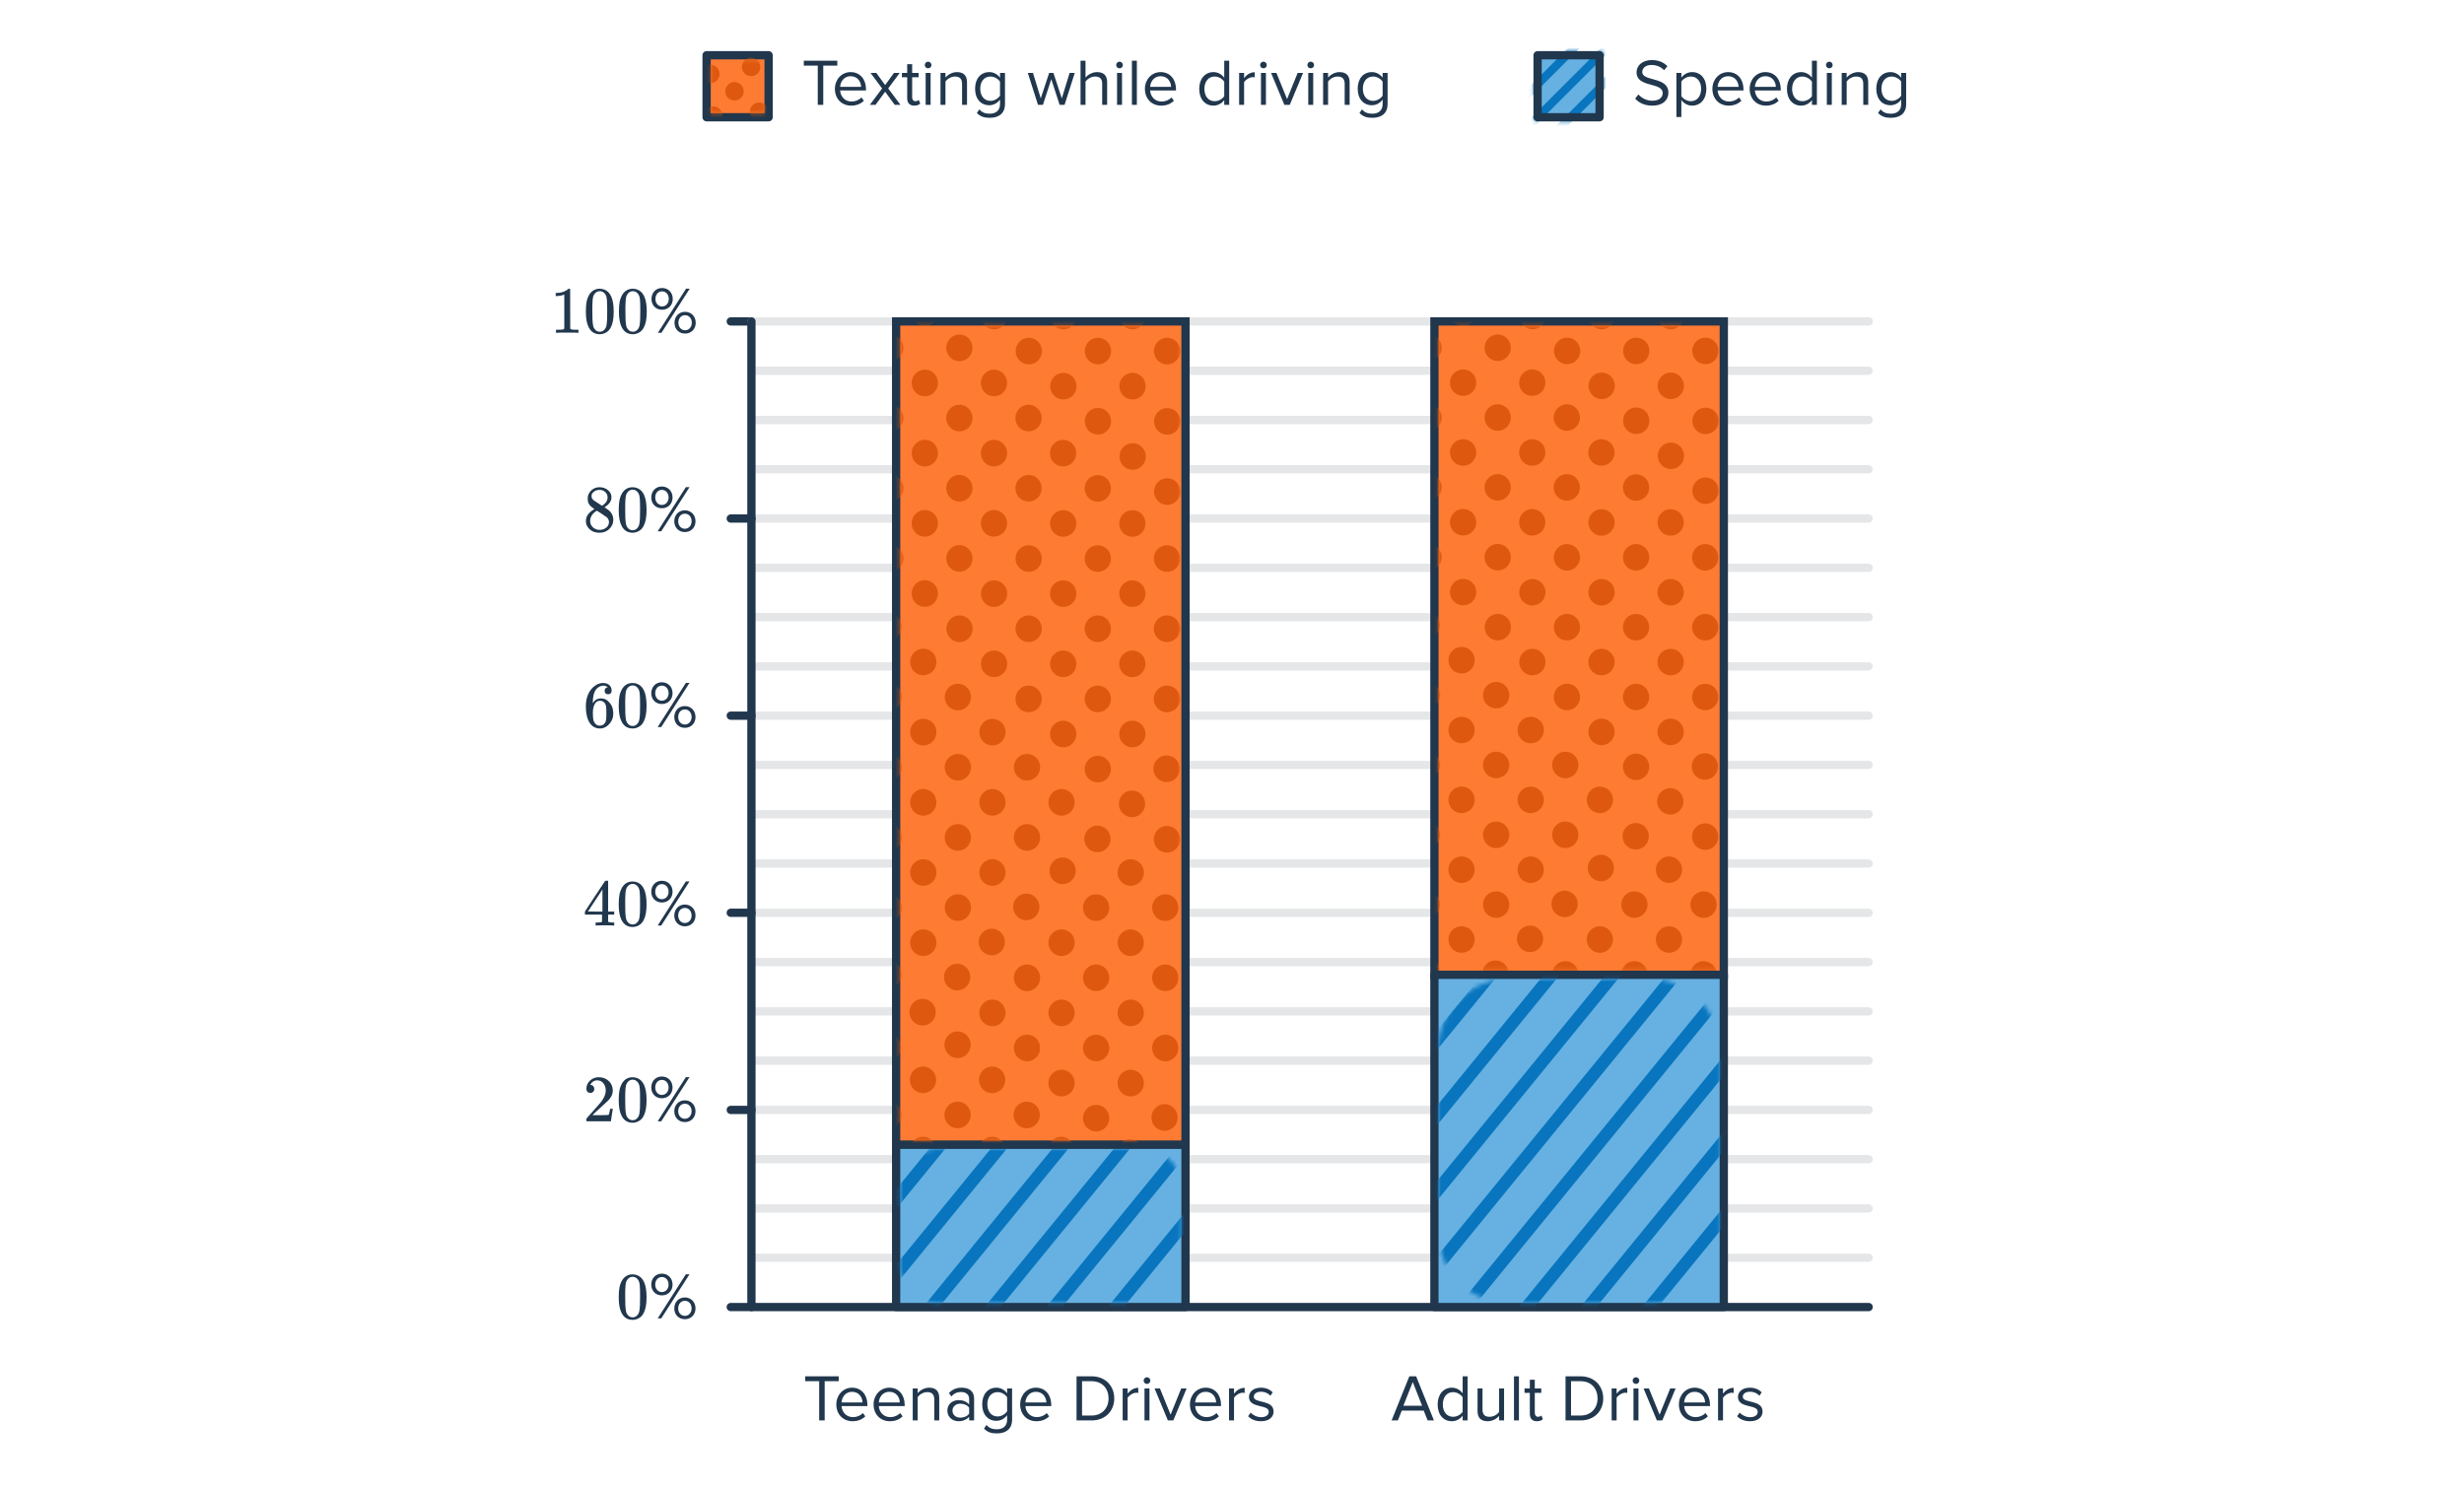 <svg width="596" height="360" viewBox="0 0 596 360" fill="none" xmlns="http://www.w3.org/2000/svg">
<path d="M399.62 25.555C402.5 25.555 403.556 23.971 403.556 22.419C403.556 18.435 397.236 19.811 397.236 17.411C397.236 16.403 398.148 15.715 399.428 15.715C400.596 15.715 401.716 16.115 402.516 16.995L403.316 16.019C402.42 15.075 401.156 14.531 399.524 14.531C397.428 14.531 395.86 15.731 395.86 17.491C395.86 21.299 402.18 19.779 402.18 22.531C402.18 23.347 401.572 24.371 399.668 24.371C398.164 24.371 397.012 23.635 396.308 22.851L395.524 23.859C396.404 24.851 397.764 25.555 399.62 25.555ZM409.299 25.555C411.331 25.555 412.739 23.987 412.739 21.491C412.739 18.979 411.331 17.443 409.299 17.443C408.211 17.443 407.251 18.003 406.691 18.787V17.635H405.491V28.307H406.691V24.195C407.315 25.059 408.243 25.555 409.299 25.555ZM408.995 24.483C408.051 24.483 407.107 23.907 406.691 23.235V19.747C407.107 19.075 408.051 18.515 408.995 18.515C410.547 18.515 411.475 19.779 411.475 21.491C411.475 23.203 410.547 24.483 408.995 24.483ZM418.136 25.555C419.4 25.555 420.44 25.139 421.208 24.371L420.632 23.587C420.024 24.211 419.128 24.563 418.248 24.563C416.584 24.563 415.56 23.347 415.464 21.891H421.72V21.587C421.72 19.267 420.344 17.443 418.008 17.443C415.8 17.443 414.2 19.251 414.2 21.491C414.2 23.907 415.848 25.555 418.136 25.555ZM420.536 21.011H415.464C415.528 19.827 416.344 18.435 417.992 18.435C419.752 18.435 420.52 19.859 420.536 21.011ZM427.151 25.555C428.415 25.555 429.455 25.139 430.223 24.371L429.647 23.587C429.039 24.211 428.143 24.563 427.263 24.563C425.599 24.563 424.575 23.347 424.479 21.891H430.735V21.587C430.735 19.267 429.359 17.443 427.023 17.443C424.815 17.443 423.215 19.251 423.215 21.491C423.215 23.907 424.863 25.555 427.151 25.555ZM429.551 21.011H424.479C424.543 19.827 425.359 18.435 427.007 18.435C428.767 18.435 429.535 19.859 429.551 21.011ZM439.479 25.363V14.691H438.279V18.803C437.655 17.955 436.711 17.443 435.671 17.443C433.639 17.443 432.231 19.043 432.231 21.507C432.231 24.019 433.655 25.555 435.671 25.555C436.759 25.555 437.703 24.995 438.279 24.211V25.363H439.479ZM435.959 24.483C434.407 24.483 433.479 23.219 433.479 21.507C433.479 19.795 434.407 18.515 435.959 18.515C436.919 18.515 437.847 19.091 438.279 19.763V23.267C437.847 23.939 436.919 24.483 435.959 24.483ZM442.474 16.531C442.922 16.531 443.29 16.179 443.29 15.731C443.29 15.283 442.922 14.915 442.474 14.915C442.042 14.915 441.674 15.283 441.674 15.731C441.674 16.179 442.042 16.531 442.474 16.531ZM443.082 25.363V17.635H441.882V25.363H443.082ZM451.892 25.363V19.939C451.892 18.259 451.044 17.443 449.428 17.443C448.276 17.443 447.22 18.115 446.676 18.755V17.635H445.476V25.363H446.676V19.715C447.124 19.091 448.02 18.515 448.964 18.515C450.004 18.515 450.692 18.947 450.692 20.307V25.363H451.892ZM457.392 28.499C459.28 28.499 461.072 27.699 461.072 25.139V17.635H459.872V18.803C459.248 17.955 458.32 17.443 457.28 17.443C455.248 17.443 453.84 18.979 453.84 21.459C453.84 23.955 455.264 25.459 457.28 25.459C458.368 25.459 459.312 24.867 459.872 24.083V25.187C459.872 26.883 458.672 27.507 457.392 27.507C456.288 27.507 455.52 27.219 454.88 26.451L454.272 27.347C455.184 28.243 456.08 28.499 457.392 28.499ZM457.568 24.403C456.016 24.403 455.088 23.155 455.088 21.459C455.088 19.747 456.016 18.515 457.568 18.515C458.528 18.515 459.456 19.091 459.872 19.763V23.139C459.456 23.811 458.528 24.403 457.568 24.403Z" fill="#21374D"/>
<rect x="371.916" y="13.363" width="15" height="15" fill="#66B1E2"/>
<mask id="mask0" mask-type="alpha" maskUnits="userSpaceOnUse" x="370" y="12" width="18" height="18">
<rect x="371.916" y="13.363" width="15" height="15" fill="#9EDAE2" stroke="#21374D" stroke-width="2" stroke-linejoin="round"/>
</mask>
<g mask="url(#mask0)">
<path d="M384.243 8.073L366.627 25.689" stroke="#0875BE" stroke-width="2" stroke-linecap="round"/>
<path d="M388.225 12.055L370.608 29.671" stroke="#0875BE" stroke-width="2" stroke-linecap="round"/>
<path d="M392.206 16.037L374.59 33.653" stroke="#0875BE" stroke-width="2" stroke-linecap="round"/>
</g>
<rect x="371.916" y="13.363" width="15" height="15" stroke="#21374D" stroke-width="2" stroke-linejoin="round"/>
<path d="M199.132 25.363V15.875H202.524V14.691H194.428V15.875H197.804V25.363H199.132ZM205.886 25.555C207.15 25.555 208.19 25.139 208.958 24.371L208.382 23.587C207.774 24.211 206.878 24.563 205.998 24.563C204.334 24.563 203.31 23.347 203.214 21.891H209.47V21.587C209.47 19.267 208.094 17.443 205.758 17.443C203.55 17.443 201.95 19.251 201.95 21.491C201.95 23.907 203.598 25.555 205.886 25.555ZM208.286 21.011H203.214C203.278 19.827 204.094 18.435 205.742 18.435C207.502 18.435 208.27 19.859 208.286 21.011ZM217.813 25.363L214.837 21.395L217.637 17.635H216.245L214.101 20.579L211.957 17.635H210.565L213.365 21.395L210.405 25.363H211.781L214.101 22.195L216.421 25.363H217.813ZM221.147 25.555C221.851 25.555 222.283 25.347 222.587 25.059L222.235 24.163C222.075 24.339 221.755 24.483 221.419 24.483C220.891 24.483 220.635 24.067 220.635 23.491V18.691H222.203V17.635H220.635V15.523H219.435V17.635H218.155V18.691H219.435V23.747C219.435 24.899 220.011 25.555 221.147 25.555ZM224.49 16.531C224.938 16.531 225.306 16.179 225.306 15.731C225.306 15.283 224.938 14.915 224.49 14.915C224.058 14.915 223.69 15.283 223.69 15.731C223.69 16.179 224.058 16.531 224.49 16.531ZM225.098 25.363V17.635H223.898V25.363H225.098ZM233.907 25.363V19.939C233.907 18.259 233.059 17.443 231.443 17.443C230.291 17.443 229.235 18.115 228.691 18.755V17.635H227.491V25.363H228.691V19.715C229.139 19.091 230.035 18.515 230.979 18.515C232.019 18.515 232.707 18.947 232.707 20.307V25.363H233.907ZM239.408 28.499C241.296 28.499 243.088 27.699 243.088 25.139V17.635H241.888V18.803C241.264 17.955 240.336 17.443 239.296 17.443C237.264 17.443 235.856 18.979 235.856 21.459C235.856 23.955 237.28 25.459 239.296 25.459C240.384 25.459 241.328 24.867 241.888 24.083V25.187C241.888 26.883 240.688 27.507 239.408 27.507C238.304 27.507 237.536 27.219 236.896 26.451L236.288 27.347C237.2 28.243 238.096 28.499 239.408 28.499ZM239.584 24.403C238.032 24.403 237.104 23.155 237.104 21.459C237.104 19.747 238.032 18.515 239.584 18.515C240.544 18.515 241.472 19.091 241.888 19.763V23.139C241.472 23.811 240.544 24.403 239.584 24.403ZM257.504 25.363L259.968 17.635H258.72L256.832 23.795L254.8 17.635H253.776L251.744 23.795L249.856 17.635H248.608L251.072 25.363H252.272L254.288 19.155L256.304 25.363H257.504ZM267.798 25.363V19.907C267.798 18.227 266.95 17.443 265.334 17.443C264.166 17.443 263.11 18.115 262.566 18.755V14.691H261.366V25.363H262.566V19.715C263.03 19.091 263.926 18.515 264.854 18.515C265.894 18.515 266.598 18.915 266.598 20.275V25.363H267.798ZM270.787 16.531C271.235 16.531 271.603 16.179 271.603 15.731C271.603 15.283 271.235 14.915 270.787 14.915C270.355 14.915 269.987 15.283 269.987 15.731C269.987 16.179 270.355 16.531 270.787 16.531ZM271.395 25.363V17.635H270.195V25.363H271.395ZM274.988 25.363V14.691H273.788V25.363H274.988ZM280.87 25.555C282.134 25.555 283.174 25.139 283.942 24.371L283.366 23.587C282.758 24.211 281.862 24.563 280.982 24.563C279.318 24.563 278.294 23.347 278.198 21.891H284.454V21.587C284.454 19.267 283.078 17.443 280.742 17.443C278.534 17.443 276.934 19.251 276.934 21.491C276.934 23.907 278.582 25.555 280.87 25.555ZM283.27 21.011H278.198C278.262 19.827 279.078 18.435 280.726 18.435C282.486 18.435 283.254 19.859 283.27 21.011ZM297.323 25.363V14.691H296.123V18.803C295.499 17.955 294.555 17.443 293.515 17.443C291.483 17.443 290.075 19.043 290.075 21.507C290.075 24.019 291.499 25.555 293.515 25.555C294.603 25.555 295.547 24.995 296.123 24.211V25.363H297.323ZM293.803 24.483C292.251 24.483 291.323 23.219 291.323 21.507C291.323 19.795 292.251 18.515 293.803 18.515C294.763 18.515 295.691 19.091 296.123 19.763V23.267C295.691 23.939 294.763 24.483 293.803 24.483ZM300.926 25.363V19.891C301.278 19.267 302.286 18.659 303.022 18.659C303.214 18.659 303.358 18.675 303.502 18.707V17.475C302.446 17.475 301.55 18.067 300.926 18.883V17.635H299.726V25.363H300.926ZM305.599 16.531C306.047 16.531 306.415 16.179 306.415 15.731C306.415 15.283 306.047 14.915 305.599 14.915C305.167 14.915 304.799 15.283 304.799 15.731C304.799 16.179 305.167 16.531 305.599 16.531ZM306.207 25.363V17.635H305.007V25.363H306.207ZM311.977 25.363L315.193 17.635H313.881L311.321 23.971L308.745 17.635H307.449L310.665 25.363H311.977ZM317.037 16.531C317.485 16.531 317.853 16.179 317.853 15.731C317.853 15.283 317.485 14.915 317.037 14.915C316.605 14.915 316.237 15.283 316.237 15.731C316.237 16.179 316.605 16.531 317.037 16.531ZM317.645 25.363V17.635H316.445V25.363H317.645ZM326.454 25.363V19.939C326.454 18.259 325.606 17.443 323.99 17.443C322.838 17.443 321.782 18.115 321.238 18.755V17.635H320.038V25.363H321.238V19.715C321.686 19.091 322.582 18.515 323.526 18.515C324.566 18.515 325.254 18.947 325.254 20.307V25.363H326.454ZM331.955 28.499C333.843 28.499 335.635 27.699 335.635 25.139V17.635H334.435V18.803C333.811 17.955 332.883 17.443 331.843 17.443C329.811 17.443 328.403 18.979 328.403 21.459C328.403 23.955 329.827 25.459 331.843 25.459C332.931 25.459 333.875 24.867 334.435 24.083V25.187C334.435 26.883 333.235 27.507 331.955 27.507C330.851 27.507 330.083 27.219 329.443 26.451L328.835 27.347C329.747 28.243 330.643 28.499 331.955 28.499ZM332.131 24.403C330.579 24.403 329.651 23.155 329.651 21.459C329.651 19.747 330.579 18.515 332.131 18.515C333.091 18.515 334.019 19.091 334.435 19.763V23.139C334.019 23.811 333.091 24.403 332.131 24.403Z" fill="#21374D"/>
<rect x="170.916" y="13.363" width="15" height="15" fill="#FD7B33" stroke="#21374D" stroke-width="2" stroke-linejoin="round"/>
<mask id="mask1" mask-type="alpha" maskUnits="userSpaceOnUse" x="171" y="14" width="14" height="14">
<rect x="173.416" y="15.863" width="10" height="10" fill="#FFA8B2" stroke="#21374D" stroke-width="3"/>
</mask>
<g mask="url(#mask1)">
<circle cx="171.815" cy="17.891" r="2.233" transform="rotate(38.74 171.815 17.891)" fill="#DE590F"/>
<circle cx="181.681" cy="16.201" r="2.233" transform="rotate(38.74 181.681 16.201)" fill="#DE590F"/>
<circle cx="177.662" cy="22.087" r="2.233" transform="rotate(38.74 177.662 22.087)" fill="#DE590F"/>
<circle cx="172.517" cy="27.98" r="2.233" transform="rotate(38.74 172.517 27.98)" fill="#DE590F"/>
<circle cx="183.626" cy="27.019" r="2.233" transform="rotate(38.74 183.626 27.019)" fill="#DE590F"/>
</g>
<path d="M181.758 89.683H451.989" stroke="#E5E6E8" stroke-width="2" stroke-linecap="round" stroke-linejoin="round"/>
<path d="M181.758 101.605H451.989" stroke="#E5E6E8" stroke-width="2" stroke-linecap="round" stroke-linejoin="round"/>
<path d="M181.758 113.528H451.989" stroke="#E5E6E8" stroke-width="2" stroke-linecap="round" stroke-linejoin="round"/>
<path d="M181.758 125.45H451.989" stroke="#E5E6E8" stroke-width="2" stroke-linecap="round" stroke-linejoin="round"/>
<path d="M181.758 137.372H451.989" stroke="#E5E6E8" stroke-width="2" stroke-linecap="round" stroke-linejoin="round"/>
<path d="M181.758 149.294H451.989" stroke="#E5E6E8" stroke-width="2" stroke-linecap="round" stroke-linejoin="round"/>
<path d="M181.758 161.217H451.989" stroke="#E5E6E8" stroke-width="2" stroke-linecap="round" stroke-linejoin="round"/>
<path d="M181.758 173.139H451.989" stroke="#E5E6E8" stroke-width="2" stroke-linecap="round" stroke-linejoin="round"/>
<path d="M181.758 185.061H451.989" stroke="#E5E6E8" stroke-width="2" stroke-linecap="round" stroke-linejoin="round"/>
<path d="M181.758 196.984H451.989" stroke="#E5E6E8" stroke-width="2" stroke-linecap="round" stroke-linejoin="round"/>
<path d="M181.758 208.906H451.989" stroke="#E5E6E8" stroke-width="2" stroke-linecap="round" stroke-linejoin="round"/>
<path d="M181.758 220.828H451.989" stroke="#E5E6E8" stroke-width="2" stroke-linecap="round" stroke-linejoin="round"/>
<path d="M181.758 232.751H451.989" stroke="#E5E6E8" stroke-width="2" stroke-linecap="round" stroke-linejoin="round"/>
<path d="M181.758 244.673H451.989" stroke="#E5E6E8" stroke-width="2" stroke-linecap="round" stroke-linejoin="round"/>
<path d="M181.758 256.595H451.989" stroke="#E5E6E8" stroke-width="2" stroke-linecap="round" stroke-linejoin="round"/>
<path d="M181.758 268.518H451.989" stroke="#E5E6E8" stroke-width="2" stroke-linecap="round" stroke-linejoin="round"/>
<path d="M181.758 280.44H451.989" stroke="#E5E6E8" stroke-width="2" stroke-linecap="round" stroke-linejoin="round"/>
<path d="M181.758 292.363H451.989" stroke="#E5E6E8" stroke-width="2" stroke-linecap="round" stroke-linejoin="round"/>
<path d="M181.758 304.285H451.989" stroke="#E5E6E8" stroke-width="2" stroke-linecap="round" stroke-linejoin="round"/>
<path d="M181.758 316.207H451.989" stroke="#E5E6E8" stroke-width="2" stroke-linecap="round" stroke-linejoin="round"/>
<path d="M176.758 316.207H181.758" stroke="#21374D" stroke-width="2" stroke-linecap="round" stroke-linejoin="round"/>
<path d="M176.758 268.517H181.758" stroke="#21374D" stroke-width="2" stroke-linecap="round" stroke-linejoin="round"/>
<path d="M176.758 220.827H181.758" stroke="#21374D" stroke-width="2" stroke-linecap="round" stroke-linejoin="round"/>
<path d="M176.758 173.139H181.758" stroke="#21374D" stroke-width="2" stroke-linecap="round" stroke-linejoin="round"/>
<path d="M176.758 125.447H181.758" stroke="#21374D" stroke-width="2" stroke-linecap="round" stroke-linejoin="round"/>
<path d="M176.758 77.76H181.758" stroke="#21374D" stroke-width="2" stroke-linecap="round" stroke-linejoin="round"/>
<path d="M150.569 309.595C151.166 308.731 151.982 308.299 153.017 308.299C153.796 308.299 154.478 308.566 155.065 309.099C155.353 309.376 155.598 309.739 155.801 310.187C156.196 311.072 156.393 312.288 156.393 313.835C156.393 315.488 156.164 316.752 155.705 317.627C155.406 318.246 154.969 318.694 154.393 318.971C153.945 319.195 153.492 319.307 153.033 319.307C151.806 319.307 150.91 318.747 150.345 317.627C149.886 316.752 149.657 315.488 149.657 313.835C149.657 312.843 149.721 312.027 149.849 311.387C149.988 310.736 150.228 310.139 150.569 309.595ZM154.169 309.403C153.86 309.062 153.481 308.891 153.033 308.891C152.585 308.891 152.201 309.062 151.881 309.403C151.646 309.648 151.486 309.947 151.401 310.299C151.316 310.651 151.262 311.259 151.241 312.123C151.241 312.187 151.236 312.395 151.225 312.747C151.225 313.099 151.225 313.392 151.225 313.627C151.225 314.651 151.236 315.366 151.257 315.771C151.3 316.518 151.364 317.056 151.449 317.387C151.534 317.707 151.694 317.984 151.929 318.219C152.217 318.539 152.585 318.699 153.033 318.699C153.47 318.699 153.833 318.539 154.121 318.219C154.356 317.984 154.516 317.707 154.601 317.387C154.686 317.056 154.75 316.518 154.793 315.771C154.814 315.366 154.825 314.651 154.825 313.627C154.825 313.392 154.82 313.099 154.809 312.747C154.809 312.395 154.809 312.187 154.809 312.123C154.788 311.259 154.734 310.651 154.649 310.299C154.564 309.947 154.404 309.648 154.169 309.403ZM160.089 313.387C161.625 313.387 162.681 312.267 162.681 310.779C162.681 309.275 161.625 308.123 160.089 308.123C158.569 308.123 157.529 309.275 157.529 310.779C157.529 312.267 158.569 313.387 160.089 313.387ZM159.945 318.955L166.777 308.283H165.897L159.081 318.955H159.945ZM165.657 319.147C167.177 319.147 168.233 318.027 168.233 316.539C168.233 315.035 167.177 313.883 165.657 313.883C164.137 313.883 163.097 315.035 163.097 316.539C163.097 318.027 164.137 319.147 165.657 319.147ZM160.089 312.587C159.145 312.587 158.489 311.787 158.489 310.779C158.489 309.723 159.145 308.939 160.089 308.939C161.049 308.939 161.721 309.723 161.721 310.779C161.721 311.787 161.049 312.587 160.089 312.587ZM165.657 318.347C164.697 318.347 164.041 317.547 164.041 316.539C164.041 315.483 164.697 314.699 165.657 314.699C166.617 314.699 167.289 315.483 167.289 316.539C167.289 317.547 166.617 318.347 165.657 318.347Z" fill="#21374D"/>
<path d="M142.793 264.402C142.494 264.402 142.26 264.306 142.089 264.114C141.918 263.922 141.833 263.687 141.833 263.41C141.833 262.642 142.121 261.986 142.697 261.442C143.284 260.887 143.982 260.61 144.793 260.61C145.71 260.61 146.468 260.86 147.065 261.362C147.673 261.852 148.046 262.498 148.185 263.298C148.206 263.49 148.217 263.666 148.217 263.826C148.217 264.444 148.03 265.026 147.657 265.57C147.358 266.018 146.756 266.631 145.849 267.41C145.465 267.74 144.932 268.231 144.249 268.882L143.305 269.778L144.521 269.794C146.196 269.794 147.086 269.767 147.193 269.714C147.236 269.703 147.289 269.591 147.353 269.378C147.396 269.26 147.47 268.898 147.577 268.29V268.242H148.217V268.29L147.769 271.218V271.266H141.833V270.962C141.833 270.748 141.844 270.626 141.865 270.594C141.876 270.583 142.324 270.076 143.209 269.074C144.372 267.783 145.118 266.93 145.449 266.514C146.164 265.543 146.521 264.652 146.521 263.842C146.521 263.138 146.334 262.551 145.961 262.082C145.598 261.602 145.086 261.362 144.425 261.362C143.806 261.362 143.305 261.639 142.921 262.194C142.9 262.236 142.868 262.295 142.825 262.37C142.793 262.423 142.777 262.455 142.777 262.466C142.777 262.476 142.804 262.482 142.857 262.482C143.124 262.482 143.337 262.578 143.497 262.77C143.668 262.962 143.753 263.186 143.753 263.442C143.753 263.708 143.662 263.938 143.481 264.13C143.31 264.311 143.081 264.402 142.793 264.402ZM150.569 261.906C151.166 261.042 151.982 260.61 153.017 260.61C153.796 260.61 154.478 260.876 155.065 261.41C155.353 261.687 155.598 262.05 155.801 262.498C156.196 263.383 156.393 264.599 156.393 266.146C156.393 267.799 156.164 269.063 155.705 269.938C155.406 270.556 154.969 271.004 154.393 271.282C153.945 271.506 153.492 271.618 153.033 271.618C151.806 271.618 150.91 271.058 150.345 269.938C149.886 269.063 149.657 267.799 149.657 266.146C149.657 265.154 149.721 264.338 149.849 263.698C149.988 263.047 150.228 262.45 150.569 261.906ZM154.169 261.714C153.86 261.372 153.481 261.202 153.033 261.202C152.585 261.202 152.201 261.372 151.881 261.714C151.646 261.959 151.486 262.258 151.401 262.61C151.316 262.962 151.262 263.57 151.241 264.434C151.241 264.498 151.236 264.706 151.225 265.058C151.225 265.41 151.225 265.703 151.225 265.938C151.225 266.962 151.236 267.676 151.257 268.082C151.3 268.828 151.364 269.367 151.449 269.698C151.534 270.018 151.694 270.295 151.929 270.53C152.217 270.85 152.585 271.01 153.033 271.01C153.47 271.01 153.833 270.85 154.121 270.53C154.356 270.295 154.516 270.018 154.601 269.698C154.686 269.367 154.75 268.828 154.793 268.082C154.814 267.676 154.825 266.962 154.825 265.938C154.825 265.703 154.82 265.41 154.809 265.058C154.809 264.706 154.809 264.498 154.809 264.434C154.788 263.57 154.734 262.962 154.649 262.61C154.564 262.258 154.404 261.959 154.169 261.714ZM160.089 265.698C161.625 265.698 162.681 264.578 162.681 263.09C162.681 261.586 161.625 260.434 160.089 260.434C158.569 260.434 157.529 261.586 157.529 263.09C157.529 264.578 158.569 265.698 160.089 265.698ZM159.945 271.266L166.777 260.594H165.897L159.081 271.266H159.945ZM165.657 271.458C167.177 271.458 168.233 270.338 168.233 268.85C168.233 267.346 167.177 266.194 165.657 266.194C164.137 266.194 163.097 267.346 163.097 268.85C163.097 270.338 164.137 271.458 165.657 271.458ZM160.089 264.898C159.145 264.898 158.489 264.098 158.489 263.09C158.489 262.034 159.145 261.25 160.089 261.25C161.049 261.25 161.721 262.034 161.721 263.09C161.721 264.098 161.049 264.898 160.089 264.898ZM165.657 270.658C164.697 270.658 164.041 269.858 164.041 268.85C164.041 267.794 164.697 267.01 165.657 267.01C166.617 267.01 167.289 267.794 167.289 268.85C167.289 269.858 166.617 270.658 165.657 270.658Z" fill="#21374D"/>
<path d="M148.425 223.906C148.276 223.874 147.588 223.858 146.361 223.858C145.081 223.858 144.366 223.874 144.217 223.906H144.073V223.17H144.569C145.028 223.159 145.31 223.133 145.417 223.09C145.502 223.069 145.566 223.015 145.609 222.93C145.62 222.909 145.625 222.621 145.625 222.066V221.266H141.481V220.53L143.897 216.834C145.529 214.359 146.356 213.117 146.377 213.106C146.398 213.085 146.51 213.074 146.713 213.074H147.001L147.097 213.17V220.53H148.569V221.266H147.097V222.082C147.097 222.519 147.097 222.775 147.097 222.85C147.108 222.925 147.14 222.989 147.193 223.042C147.278 223.117 147.582 223.159 148.105 223.17H148.569V223.906H148.425ZM145.721 220.53V215.186L142.217 220.514L143.961 220.53H145.721ZM150.569 214.546C151.166 213.682 151.982 213.25 153.017 213.25C153.796 213.25 154.478 213.517 155.065 214.05C155.353 214.327 155.598 214.69 155.801 215.138C156.196 216.023 156.393 217.239 156.393 218.786C156.393 220.439 156.164 221.703 155.705 222.578C155.406 223.197 154.969 223.645 154.393 223.922C153.945 224.146 153.492 224.258 153.033 224.258C151.806 224.258 150.91 223.698 150.345 222.578C149.886 221.703 149.657 220.439 149.657 218.786C149.657 217.794 149.721 216.978 149.849 216.338C149.988 215.687 150.228 215.09 150.569 214.546ZM154.169 214.354C153.86 214.013 153.481 213.842 153.033 213.842C152.585 213.842 152.201 214.013 151.881 214.354C151.646 214.599 151.486 214.898 151.401 215.25C151.316 215.602 151.262 216.21 151.241 217.074C151.241 217.138 151.236 217.346 151.225 217.698C151.225 218.05 151.225 218.343 151.225 218.578C151.225 219.602 151.236 220.317 151.257 220.722C151.3 221.469 151.364 222.007 151.449 222.338C151.534 222.658 151.694 222.935 151.929 223.17C152.217 223.49 152.585 223.65 153.033 223.65C153.47 223.65 153.833 223.49 154.121 223.17C154.356 222.935 154.516 222.658 154.601 222.338C154.686 222.007 154.75 221.469 154.793 220.722C154.814 220.317 154.825 219.602 154.825 218.578C154.825 218.343 154.82 218.05 154.809 217.698C154.809 217.346 154.809 217.138 154.809 217.074C154.788 216.21 154.734 215.602 154.649 215.25C154.564 214.898 154.404 214.599 154.169 214.354ZM160.089 218.338C161.625 218.338 162.681 217.218 162.681 215.73C162.681 214.226 161.625 213.074 160.089 213.074C158.569 213.074 157.529 214.226 157.529 215.73C157.529 217.218 158.569 218.338 160.089 218.338ZM159.945 223.906L166.777 213.234H165.897L159.081 223.906H159.945ZM165.657 224.098C167.177 224.098 168.233 222.978 168.233 221.49C168.233 219.986 167.177 218.834 165.657 218.834C164.137 218.834 163.097 219.986 163.097 221.49C163.097 222.978 164.137 224.098 165.657 224.098ZM160.089 217.538C159.145 217.538 158.489 216.738 158.489 215.73C158.489 214.674 159.145 213.89 160.089 213.89C161.049 213.89 161.721 214.674 161.721 215.73C161.721 216.738 161.049 217.538 160.089 217.538ZM165.657 223.298C164.697 223.298 164.041 222.498 164.041 221.49C164.041 220.434 164.697 219.65 165.657 219.65C166.617 219.65 167.289 220.434 167.289 221.49C167.289 222.498 166.617 223.298 165.657 223.298Z" fill="#21374D"/>
<path d="M147.001 166.271C146.766 166.036 146.436 165.903 146.009 165.871C145.262 165.871 144.638 166.191 144.137 166.831C143.636 167.524 143.385 168.602 143.385 170.063L143.401 170.127L143.529 169.919C143.966 169.279 144.558 168.959 145.305 168.959C145.796 168.959 146.228 169.06 146.601 169.263C146.857 169.412 147.113 169.631 147.369 169.919C147.625 170.196 147.833 170.495 147.993 170.815C148.217 171.338 148.329 171.908 148.329 172.527V172.815C148.329 173.06 148.302 173.29 148.249 173.503C148.121 174.132 147.79 174.724 147.257 175.279C146.798 175.759 146.286 176.058 145.721 176.175C145.55 176.218 145.337 176.239 145.081 176.239C144.878 176.239 144.697 176.223 144.537 176.191C143.748 176.042 143.118 175.615 142.649 174.911C142.02 173.919 141.705 172.575 141.705 170.879C141.705 169.727 141.908 168.719 142.313 167.855C142.718 166.991 143.284 166.319 144.009 165.839C144.585 165.434 145.209 165.231 145.881 165.231C146.5 165.231 146.996 165.396 147.369 165.727C147.753 166.058 147.945 166.511 147.945 167.087C147.945 167.354 147.865 167.567 147.705 167.727C147.556 167.887 147.353 167.967 147.097 167.967C146.841 167.967 146.633 167.892 146.473 167.743C146.324 167.594 146.249 167.386 146.249 167.119C146.249 166.639 146.5 166.356 147.001 166.271ZM146.297 170.111C145.998 169.727 145.614 169.535 145.145 169.535C144.75 169.535 144.43 169.658 144.185 169.903C143.662 170.426 143.401 171.268 143.401 172.431C143.401 173.38 143.465 174.036 143.593 174.399C143.7 174.719 143.881 174.991 144.137 175.215C144.393 175.439 144.697 175.551 145.049 175.551C145.593 175.551 146.009 175.348 146.297 174.943C146.457 174.719 146.558 174.452 146.601 174.143C146.644 173.834 146.665 173.386 146.665 172.799V172.543V172.287C146.665 171.679 146.644 171.22 146.601 170.911C146.558 170.602 146.457 170.335 146.297 170.111ZM150.569 166.527C151.166 165.663 151.982 165.231 153.017 165.231C153.796 165.231 154.478 165.498 155.065 166.031C155.353 166.308 155.598 166.671 155.801 167.119C156.196 168.004 156.393 169.22 156.393 170.767C156.393 172.42 156.164 173.684 155.705 174.559C155.406 175.178 154.969 175.626 154.393 175.903C153.945 176.127 153.492 176.239 153.033 176.239C151.806 176.239 150.91 175.679 150.345 174.559C149.886 173.684 149.657 172.42 149.657 170.767C149.657 169.775 149.721 168.959 149.849 168.319C149.988 167.668 150.228 167.071 150.569 166.527ZM154.169 166.335C153.86 165.994 153.481 165.823 153.033 165.823C152.585 165.823 152.201 165.994 151.881 166.335C151.646 166.58 151.486 166.879 151.401 167.231C151.316 167.583 151.262 168.191 151.241 169.055C151.241 169.119 151.236 169.327 151.225 169.679C151.225 170.031 151.225 170.324 151.225 170.559C151.225 171.583 151.236 172.298 151.257 172.703C151.3 173.45 151.364 173.988 151.449 174.319C151.534 174.639 151.694 174.916 151.929 175.151C152.217 175.471 152.585 175.631 153.033 175.631C153.47 175.631 153.833 175.471 154.121 175.151C154.356 174.916 154.516 174.639 154.601 174.319C154.686 173.988 154.75 173.45 154.793 172.703C154.814 172.298 154.825 171.583 154.825 170.559C154.825 170.324 154.82 170.031 154.809 169.679C154.809 169.327 154.809 169.119 154.809 169.055C154.788 168.191 154.734 167.583 154.649 167.231C154.564 166.879 154.404 166.58 154.169 166.335ZM160.089 170.319C161.625 170.319 162.681 169.199 162.681 167.711C162.681 166.207 161.625 165.055 160.089 165.055C158.569 165.055 157.529 166.207 157.529 167.711C157.529 169.199 158.569 170.319 160.089 170.319ZM159.945 175.887L166.777 165.215H165.897L159.081 175.887H159.945ZM165.657 176.079C167.177 176.079 168.233 174.959 168.233 173.471C168.233 171.967 167.177 170.815 165.657 170.815C164.137 170.815 163.097 171.967 163.097 173.471C163.097 174.959 164.137 176.079 165.657 176.079ZM160.089 169.519C159.145 169.519 158.489 168.719 158.489 167.711C158.489 166.655 159.145 165.871 160.089 165.871C161.049 165.871 161.721 166.655 161.721 167.711C161.721 168.719 161.049 169.519 160.089 169.519ZM165.657 175.279C164.697 175.279 164.041 174.479 164.041 173.471C164.041 172.415 164.697 171.631 165.657 171.631C166.617 171.631 167.289 172.415 167.289 173.471C167.289 174.479 166.617 175.279 165.657 175.279Z" fill="#21374D"/>
<path d="M143.785 123.168C143.262 122.826 142.857 122.469 142.569 122.096C142.292 121.722 142.153 121.232 142.153 120.624C142.153 120.165 142.238 119.781 142.409 119.472C142.644 118.992 142.985 118.608 143.433 118.32C143.892 118.021 144.414 117.872 145.001 117.872C145.726 117.872 146.356 118.064 146.889 118.448C147.422 118.821 147.753 119.306 147.881 119.904C147.892 119.968 147.897 120.096 147.897 120.288C147.897 120.522 147.886 120.682 147.865 120.768C147.705 121.472 147.22 122.08 146.409 122.592L146.217 122.72C146.814 123.125 147.124 123.338 147.145 123.36C147.945 124 148.345 124.794 148.345 125.744C148.345 126.608 148.025 127.349 147.385 127.968C146.756 128.576 145.966 128.88 145.017 128.88C143.705 128.88 142.74 128.4 142.121 127.44C141.854 127.056 141.721 126.592 141.721 126.048C141.721 124.885 142.409 123.925 143.785 123.168ZM146.969 120.32C146.969 119.861 146.82 119.472 146.521 119.152C146.222 118.832 145.86 118.629 145.433 118.544C145.358 118.533 145.182 118.528 144.905 118.528C144.34 118.528 143.865 118.72 143.481 119.104C143.214 119.349 143.081 119.642 143.081 119.984C143.081 120.442 143.273 120.805 143.657 121.072C143.71 121.125 144.052 121.349 144.681 121.744L145.609 122.352C145.62 122.341 145.689 122.298 145.817 122.224C145.945 122.138 146.041 122.064 146.105 122C146.681 121.541 146.969 120.981 146.969 120.32ZM142.745 126.016C142.745 126.645 142.974 127.168 143.433 127.584C143.892 127.989 144.425 128.192 145.033 128.192C145.47 128.192 145.865 128.101 146.217 127.92C146.58 127.738 146.852 127.504 147.033 127.216C147.214 126.938 147.305 126.645 147.305 126.336C147.305 125.877 147.118 125.472 146.745 125.12C146.66 125.034 146.217 124.73 145.417 124.208C145.268 124.112 145.102 124.01 144.921 123.904C144.75 123.786 144.617 123.696 144.521 123.632L144.393 123.552L144.201 123.648C143.529 124.085 143.086 124.618 142.873 125.248C142.788 125.525 142.745 125.781 142.745 126.016ZM150.569 119.168C151.166 118.304 151.982 117.872 153.017 117.872C153.796 117.872 154.478 118.138 155.065 118.672C155.353 118.949 155.598 119.312 155.801 119.76C156.196 120.645 156.393 121.861 156.393 123.408C156.393 125.061 156.164 126.325 155.705 127.2C155.406 127.818 154.969 128.266 154.393 128.544C153.945 128.768 153.492 128.88 153.033 128.88C151.806 128.88 150.91 128.32 150.345 127.2C149.886 126.325 149.657 125.061 149.657 123.408C149.657 122.416 149.721 121.6 149.849 120.96C149.988 120.309 150.228 119.712 150.569 119.168ZM154.169 118.976C153.86 118.634 153.481 118.464 153.033 118.464C152.585 118.464 152.201 118.634 151.881 118.976C151.646 119.221 151.486 119.52 151.401 119.872C151.316 120.224 151.262 120.832 151.241 121.696C151.241 121.76 151.236 121.968 151.225 122.32C151.225 122.672 151.225 122.965 151.225 123.2C151.225 124.224 151.236 124.938 151.257 125.344C151.3 126.09 151.364 126.629 151.449 126.96C151.534 127.28 151.694 127.557 151.929 127.792C152.217 128.112 152.585 128.272 153.033 128.272C153.47 128.272 153.833 128.112 154.121 127.792C154.356 127.557 154.516 127.28 154.601 126.96C154.686 126.629 154.75 126.09 154.793 125.344C154.814 124.938 154.825 124.224 154.825 123.2C154.825 122.965 154.82 122.672 154.809 122.32C154.809 121.968 154.809 121.76 154.809 121.696C154.788 120.832 154.734 120.224 154.649 119.872C154.564 119.52 154.404 119.221 154.169 118.976ZM160.089 122.96C161.625 122.96 162.681 121.84 162.681 120.352C162.681 118.848 161.625 117.696 160.089 117.696C158.569 117.696 157.529 118.848 157.529 120.352C157.529 121.84 158.569 122.96 160.089 122.96ZM159.945 128.528L166.777 117.856H165.897L159.081 128.528H159.945ZM165.657 128.72C167.177 128.72 168.233 127.6 168.233 126.112C168.233 124.608 167.177 123.456 165.657 123.456C164.137 123.456 163.097 124.608 163.097 126.112C163.097 127.6 164.137 128.72 165.657 128.72ZM160.089 122.16C159.145 122.16 158.489 121.36 158.489 120.352C158.489 119.296 159.145 118.512 160.089 118.512C161.049 118.512 161.721 119.296 161.721 120.352C161.721 121.36 161.049 122.16 160.089 122.16ZM165.657 127.92C164.697 127.92 164.041 127.12 164.041 126.112C164.041 125.056 164.697 124.272 165.657 124.272C166.617 124.272 167.289 125.056 167.289 126.112C167.289 127.12 166.617 127.92 165.657 127.92Z" fill="#21374D"/>
<path d="M181.801 77.76H452.032" stroke="#E5E6E8" stroke-width="2" stroke-linecap="round" stroke-linejoin="round"/>
<path d="M139.74 80.508C139.558 80.476 138.71 80.46 137.196 80.46C135.702 80.46 134.865 80.476 134.684 80.508H134.492V79.772H134.908C135.526 79.772 135.926 79.756 136.108 79.724C136.193 79.714 136.321 79.65 136.492 79.532V71.26C136.47 71.26 136.428 71.276 136.364 71.308C135.873 71.5 135.324 71.602 134.716 71.612H134.412V70.876H134.716C135.612 70.844 136.358 70.642 136.956 70.268C137.148 70.162 137.313 70.039 137.452 69.9C137.473 69.868 137.537 69.852 137.644 69.852C137.75 69.852 137.841 69.884 137.916 69.948V74.732L137.932 79.532C138.092 79.692 138.438 79.772 138.972 79.772H139.5H139.916V80.508H139.74ZM142.62 71.148C143.217 70.284 144.033 69.852 145.068 69.852C145.846 69.852 146.529 70.119 147.116 70.652C147.404 70.93 147.649 71.292 147.852 71.74C148.246 72.626 148.444 73.842 148.444 75.388C148.444 77.042 148.214 78.306 147.756 79.18C147.457 79.799 147.02 80.247 146.444 80.524C145.996 80.748 145.542 80.86 145.084 80.86C143.857 80.86 142.961 80.3 142.396 79.18C141.937 78.306 141.708 77.042 141.708 75.388C141.708 74.396 141.772 73.58 141.9 72.94C142.038 72.29 142.278 71.692 142.62 71.148ZM146.22 70.956C145.91 70.615 145.532 70.444 145.084 70.444C144.636 70.444 144.252 70.615 143.932 70.956C143.697 71.202 143.537 71.5 143.452 71.852C143.366 72.204 143.313 72.812 143.292 73.676C143.292 73.74 143.286 73.948 143.276 74.3C143.276 74.652 143.276 74.946 143.276 75.18C143.276 76.204 143.286 76.919 143.308 77.324C143.35 78.071 143.414 78.61 143.5 78.94C143.585 79.26 143.745 79.538 143.98 79.772C144.268 80.092 144.636 80.252 145.084 80.252C145.521 80.252 145.884 80.092 146.172 79.772C146.406 79.538 146.566 79.26 146.652 78.94C146.737 78.61 146.801 78.071 146.844 77.324C146.865 76.919 146.876 76.204 146.876 75.18C146.876 74.946 146.87 74.652 146.86 74.3C146.86 73.948 146.86 73.74 146.86 73.676C146.838 72.812 146.785 72.204 146.7 71.852C146.614 71.5 146.454 71.202 146.22 70.956ZM150.62 71.148C151.217 70.284 152.033 69.852 153.068 69.852C153.846 69.852 154.529 70.119 155.116 70.652C155.404 70.93 155.649 71.292 155.852 71.74C156.246 72.626 156.444 73.842 156.444 75.388C156.444 77.042 156.214 78.306 155.756 79.18C155.457 79.799 155.02 80.247 154.444 80.524C153.996 80.748 153.542 80.86 153.084 80.86C151.857 80.86 150.961 80.3 150.396 79.18C149.937 78.306 149.708 77.042 149.708 75.388C149.708 74.396 149.772 73.58 149.9 72.94C150.038 72.29 150.278 71.692 150.62 71.148ZM154.22 70.956C153.91 70.615 153.532 70.444 153.084 70.444C152.636 70.444 152.252 70.615 151.932 70.956C151.697 71.202 151.537 71.5 151.452 71.852C151.366 72.204 151.313 72.812 151.292 73.676C151.292 73.74 151.286 73.948 151.276 74.3C151.276 74.652 151.276 74.946 151.276 75.18C151.276 76.204 151.286 76.919 151.308 77.324C151.35 78.071 151.414 78.61 151.5 78.94C151.585 79.26 151.745 79.538 151.98 79.772C152.268 80.092 152.636 80.252 153.084 80.252C153.521 80.252 153.884 80.092 154.172 79.772C154.406 79.538 154.566 79.26 154.652 78.94C154.737 78.61 154.801 78.071 154.844 77.324C154.865 76.919 154.876 76.204 154.876 75.18C154.876 74.946 154.87 74.652 154.86 74.3C154.86 73.948 154.86 73.74 154.86 73.676C154.838 72.812 154.785 72.204 154.7 71.852C154.614 71.5 154.454 71.202 154.22 70.956ZM160.14 74.94C161.676 74.94 162.732 73.82 162.732 72.332C162.732 70.828 161.676 69.676 160.14 69.676C158.62 69.676 157.58 70.828 157.58 72.332C157.58 73.82 158.62 74.94 160.14 74.94ZM159.996 80.508L166.828 69.836H165.948L159.132 80.508H159.996ZM165.708 80.7C167.228 80.7 168.284 79.58 168.284 78.092C168.284 76.588 167.228 75.436 165.708 75.436C164.188 75.436 163.148 76.588 163.148 78.092C163.148 79.58 164.188 80.7 165.708 80.7ZM160.14 74.14C159.196 74.14 158.54 73.34 158.54 72.332C158.54 71.276 159.196 70.492 160.14 70.492C161.1 70.492 161.772 71.276 161.772 72.332C161.772 73.34 161.1 74.14 160.14 74.14ZM165.708 79.9C164.748 79.9 164.092 79.1 164.092 78.092C164.092 77.036 164.748 76.252 165.708 76.252C166.668 76.252 167.34 77.036 167.34 78.092C167.34 79.1 166.668 79.9 165.708 79.9Z" fill="#21374D"/>
<path d="M181.758 77.76V316.207H451.989" stroke="#21374D" stroke-width="2" stroke-linecap="round" stroke-linejoin="round"/>
<path d="M346.844 343.637L342.54 332.965H340.892L336.604 343.637H338.124L339.068 341.269H344.38L345.324 343.637H346.844ZM343.98 340.085H339.452L341.724 334.341L343.98 340.085ZM354.991 343.637V332.965H353.791V337.077C353.167 336.229 352.223 335.717 351.183 335.717C349.151 335.717 347.743 337.317 347.743 339.781C347.743 342.293 349.167 343.829 351.183 343.829C352.271 343.829 353.215 343.269 353.791 342.485V343.637H354.991ZM351.471 342.757C349.919 342.757 348.991 341.493 348.991 339.781C348.991 338.069 349.919 336.789 351.471 336.789C352.431 336.789 353.359 337.365 353.791 338.037V341.541C353.359 342.213 352.431 342.757 351.471 342.757ZM363.81 343.637V335.909H362.61V341.589C362.162 342.213 361.266 342.757 360.322 342.757C359.282 342.757 358.594 342.357 358.594 340.997V335.909H357.394V341.365C357.394 343.045 358.242 343.829 359.858 343.829C361.01 343.829 362.018 343.221 362.61 342.549V343.637H363.81ZM367.407 343.637V332.965H366.207V343.637H367.407ZM371.752 343.829C372.456 343.829 372.888 343.621 373.192 343.333L372.84 342.437C372.68 342.613 372.36 342.757 372.024 342.757C371.496 342.757 371.24 342.341 371.24 341.765V336.965H372.808V335.909H371.24V333.797H370.04V335.909H368.76V336.965H370.04V342.021C370.04 343.173 370.616 343.829 371.752 343.829ZM382.325 343.637C385.637 343.637 387.797 341.349 387.797 338.309C387.797 335.285 385.637 332.965 382.325 332.965H378.677V343.637H382.325ZM382.325 342.453H380.005V334.149H382.325C384.965 334.149 386.421 336.005 386.421 338.309C386.421 340.597 384.917 342.453 382.325 342.453ZM391.032 343.637V338.165C391.384 337.541 392.392 336.933 393.128 336.933C393.32 336.933 393.464 336.949 393.608 336.981V335.749C392.552 335.749 391.656 336.341 391.032 337.157V335.909H389.832V343.637H391.032ZM395.705 334.805C396.153 334.805 396.521 334.453 396.521 334.005C396.521 333.557 396.153 333.189 395.705 333.189C395.273 333.189 394.905 333.557 394.905 334.005C394.905 334.453 395.273 334.805 395.705 334.805ZM396.313 343.637V335.909H395.113V343.637H396.313ZM402.083 343.637L405.299 335.909H403.987L401.427 342.245L398.851 335.909H397.555L400.771 343.637H402.083ZM410.038 343.829C411.302 343.829 412.342 343.413 413.11 342.645L412.534 341.861C411.926 342.485 411.03 342.837 410.15 342.837C408.486 342.837 407.462 341.621 407.366 340.165H413.622V339.861C413.622 337.541 412.246 335.717 409.91 335.717C407.702 335.717 406.102 337.525 406.102 339.765C406.102 342.181 407.75 343.829 410.038 343.829ZM412.438 339.285H407.366C407.43 338.101 408.246 336.709 409.894 336.709C411.654 336.709 412.422 338.133 412.438 339.285ZM416.766 343.637V338.165C417.118 337.541 418.126 336.933 418.862 336.933C419.054 336.933 419.198 336.949 419.342 336.981V335.749C418.286 335.749 417.39 336.341 416.766 337.157V335.909H415.566V343.637H416.766ZM423.295 343.829C425.295 343.829 426.335 342.789 426.335 341.493C426.335 338.485 421.551 339.605 421.551 337.909C421.551 337.221 422.207 336.693 423.263 336.693C424.255 336.693 425.103 337.109 425.567 337.669L426.127 336.837C425.503 336.213 424.575 335.717 423.263 335.717C421.423 335.717 420.383 336.741 420.383 337.941C420.383 340.805 425.167 339.653 425.167 341.525C425.167 342.293 424.527 342.853 423.343 342.853C422.287 342.853 421.311 342.341 420.799 341.749L420.175 342.613C420.959 343.445 422.031 343.829 423.295 343.829Z" fill="#21374D"/>
<path d="M199.476 343.637V334.149H202.868V332.965H194.772V334.149H198.148V343.637H199.476ZM206.229 343.829C207.493 343.829 208.533 343.413 209.301 342.645L208.725 341.861C208.117 342.485 207.221 342.837 206.341 342.837C204.677 342.837 203.653 341.621 203.557 340.165H209.813V339.861C209.813 337.541 208.437 335.717 206.101 335.717C203.893 335.717 202.293 337.525 202.293 339.765C202.293 342.181 203.941 343.829 206.229 343.829ZM208.629 339.285H203.557C203.621 338.101 204.437 336.709 206.085 336.709C207.845 336.709 208.613 338.133 208.629 339.285ZM215.245 343.829C216.509 343.829 217.549 343.413 218.317 342.645L217.741 341.861C217.133 342.485 216.237 342.837 215.357 342.837C213.693 342.837 212.669 341.621 212.573 340.165H218.829V339.861C218.829 337.541 217.453 335.717 215.117 335.717C212.909 335.717 211.309 337.525 211.309 339.765C211.309 342.181 212.957 343.829 215.245 343.829ZM217.645 339.285H212.573C212.637 338.101 213.453 336.709 215.101 336.709C216.861 336.709 217.629 338.133 217.645 339.285ZM227.189 343.637V338.213C227.189 336.533 226.341 335.717 224.725 335.717C223.573 335.717 222.517 336.389 221.973 337.029V335.909H220.773V343.637H221.973V337.989C222.421 337.365 223.317 336.789 224.261 336.789C225.301 336.789 225.989 337.221 225.989 338.581V343.637H227.189ZM235.617 343.637V338.325C235.617 336.453 234.257 335.717 232.625 335.717C231.361 335.717 230.369 336.133 229.537 336.997L230.097 337.829C230.785 337.093 231.537 336.757 232.465 336.757C233.585 336.757 234.417 337.349 234.417 338.389V339.781C233.793 339.061 232.913 338.725 231.857 338.725C230.545 338.725 229.153 339.541 229.153 341.269C229.153 342.949 230.545 343.829 231.857 343.829C232.897 343.829 233.777 343.461 234.417 342.757V343.637H235.617ZM232.289 342.965C231.169 342.965 230.385 342.261 230.385 341.285C230.385 340.293 231.169 339.589 232.289 339.589C233.137 339.589 233.953 339.909 234.417 340.549V342.005C233.953 342.645 233.137 342.965 232.289 342.965ZM241.127 346.773C243.015 346.773 244.807 345.973 244.807 343.413V335.909H243.607V337.077C242.983 336.229 242.055 335.717 241.015 335.717C238.983 335.717 237.575 337.253 237.575 339.733C237.575 342.229 238.999 343.733 241.015 343.733C242.103 343.733 243.047 343.141 243.607 342.357V343.461C243.607 345.157 242.407 345.781 241.127 345.781C240.023 345.781 239.255 345.493 238.615 344.725L238.007 345.621C238.919 346.517 239.815 346.773 241.127 346.773ZM241.303 342.677C239.751 342.677 238.823 341.429 238.823 339.733C238.823 338.021 239.751 336.789 241.303 336.789C242.263 336.789 243.191 337.365 243.607 338.037V341.413C243.191 342.085 242.263 342.677 241.303 342.677ZM250.698 343.829C251.962 343.829 253.002 343.413 253.77 342.645L253.194 341.861C252.586 342.485 251.69 342.837 250.81 342.837C249.146 342.837 248.122 341.621 248.026 340.165H254.282V339.861C254.282 337.541 252.906 335.717 250.57 335.717C248.362 335.717 246.762 337.525 246.762 339.765C246.762 342.181 248.41 343.829 250.698 343.829ZM253.098 339.285H248.026C248.09 338.101 248.906 336.709 250.554 336.709C252.314 336.709 253.082 338.133 253.098 339.285ZM264.047 343.637C267.359 343.637 269.519 341.349 269.519 338.309C269.519 335.285 267.359 332.965 264.047 332.965H260.399V343.637H264.047ZM264.047 342.453H261.727V334.149H264.047C266.687 334.149 268.143 336.005 268.143 338.309C268.143 340.597 266.639 342.453 264.047 342.453ZM272.754 343.637V338.165C273.106 337.541 274.114 336.933 274.85 336.933C275.042 336.933 275.186 336.949 275.33 336.981V335.749C274.274 335.749 273.378 336.341 272.754 337.157V335.909H271.554V343.637H272.754ZM277.427 334.805C277.875 334.805 278.243 334.453 278.243 334.005C278.243 333.557 277.875 333.189 277.427 333.189C276.995 333.189 276.627 333.557 276.627 334.005C276.627 334.453 276.995 334.805 277.427 334.805ZM278.035 343.637V335.909H276.835V343.637H278.035ZM283.805 343.637L287.021 335.909H285.709L283.149 342.245L280.573 335.909H279.277L282.493 343.637H283.805ZM291.761 343.829C293.025 343.829 294.065 343.413 294.833 342.645L294.257 341.861C293.649 342.485 292.753 342.837 291.873 342.837C290.209 342.837 289.185 341.621 289.089 340.165H295.345V339.861C295.345 337.541 293.969 335.717 291.633 335.717C289.425 335.717 287.825 337.525 287.825 339.765C287.825 342.181 289.473 343.829 291.761 343.829ZM294.161 339.285H289.089C289.153 338.101 289.969 336.709 291.617 336.709C293.377 336.709 294.145 338.133 294.161 339.285ZM298.488 343.637V338.165C298.84 337.541 299.848 336.933 300.584 336.933C300.776 336.933 300.92 336.949 301.064 336.981V335.749C300.008 335.749 299.112 336.341 298.488 337.157V335.909H297.288V343.637H298.488ZM305.018 343.829C307.018 343.829 308.058 342.789 308.058 341.493C308.058 338.485 303.274 339.605 303.274 337.909C303.274 337.221 303.93 336.693 304.986 336.693C305.978 336.693 306.826 337.109 307.29 337.669L307.85 336.837C307.226 336.213 306.298 335.717 304.986 335.717C303.146 335.717 302.106 336.741 302.106 337.941C302.106 340.805 306.89 339.653 306.89 341.525C306.89 342.293 306.25 342.853 305.066 342.853C304.01 342.853 303.034 342.341 302.522 341.749L301.898 342.613C302.682 343.445 303.754 343.829 305.018 343.829Z" fill="#21374D"/>
<rect x="216.758" y="276.906" width="70" height="39.301" fill="#66B1E2" stroke="#21374D" stroke-width="2" stroke-linecap="round" stroke-linejoin="round"/>
<mask id="mask2" mask-type="alpha" maskUnits="userSpaceOnUse" x="217" y="277" width="69" height="39">
<rect x="227.079" y="287.264" width="49.362" height="18.643" fill="#9EDAE2" stroke="#36C8D8" stroke-width="18.643" stroke-linecap="round" stroke-linejoin="round"/>
</mask>
<g mask="url(#mask2)">
<path d="M192.894 282.845L303.446 147.395" stroke="#0875BE" stroke-width="3" stroke-linecap="round"/>
<path d="M230.113 328.445L340.665 192.995" stroke="#0875BE" stroke-width="3" stroke-linecap="round"/>
<path d="M222.669 319.325L333.221 183.875" stroke="#0875BE" stroke-width="3" stroke-linecap="round"/>
<path d="M215.225 310.205L325.777 174.755" stroke="#0875BE" stroke-width="3" stroke-linecap="round"/>
<path d="M207.782 301.085L318.334 165.636" stroke="#0875BE" stroke-width="3" stroke-linecap="round"/>
<path d="M200.338 291.965L310.89 156.515" stroke="#0875BE" stroke-width="3" stroke-linecap="round"/>
<path d="M259.888 364.926L370.439 229.476" stroke="#0875BE" stroke-width="3" stroke-linecap="round"/>
<path d="M252.444 355.806L362.996 220.356" stroke="#0875BE" stroke-width="3" stroke-linecap="round"/>
<path d="M245 346.686L355.552 211.236" stroke="#0875BE" stroke-width="3" stroke-linecap="round"/>
<path d="M237.556 337.566L348.108 202.116" stroke="#0875BE" stroke-width="3" stroke-linecap="round"/>
</g>
<rect x="216.758" y="77.76" width="69.999" height="199.146" fill="#FD7B33" stroke="#21374D" stroke-width="2"/>
<mask id="mask3" mask-type="alpha" maskUnits="userSpaceOnUse" x="217" y="78" width="69" height="198">
<rect x="217.726" y="78.814" width="68.035" height="197.106" fill="#FD7B33"/>
</mask>
<g mask="url(#mask3)">
<ellipse rx="3.204" ry="3.204" transform="matrix(-0.702 -0.712 0.702 -0.712 282.329 118.922)" fill="#DE590F"/>
<ellipse rx="3.204" ry="3.204" transform="matrix(-0.702 -0.712 0.702 -0.712 273.967 110.433)" fill="#DE590F"/>
<ellipse rx="3.204" ry="3.204" transform="matrix(-0.702 -0.712 0.702 -0.712 282.33 101.944)" fill="#DE590F"/>
<ellipse rx="3.204" ry="3.204" transform="matrix(-0.702 -0.712 0.702 -0.712 265.575 101.912)" fill="#DE590F"/>
<ellipse rx="3.204" ry="3.204" transform="matrix(-0.702 -0.712 0.702 -0.712 273.938 93.423)" fill="#DE590F"/>
<ellipse rx="3.204" ry="3.204" transform="matrix(-0.702 -0.712 0.702 -0.712 282.301 84.935)" fill="#DE590F"/>
<ellipse rx="3.204" ry="3.204" transform="matrix(-0.702 -0.712 0.702 -0.712 257.214 93.422)" fill="#DE590F"/>
<ellipse rx="3.204" ry="3.204" transform="matrix(-0.702 -0.712 0.702 -0.712 265.577 84.934)" fill="#DE590F"/>
<ellipse rx="3.204" ry="3.204" transform="matrix(-0.702 -0.712 0.702 -0.712 273.939 76.445)" fill="#DE590F"/>
<ellipse rx="3.204" ry="3.204" transform="matrix(-0.702 -0.712 0.702 -0.712 248.852 84.932)" fill="#DE590F"/>
<ellipse rx="3.204" ry="3.204" transform="matrix(-0.702 -0.712 0.702 -0.712 257.215 76.444)" fill="#DE590F"/>
<ellipse rx="3.204" ry="3.204" transform="matrix(-0.702 -0.712 0.702 -0.712 240.491 76.442)" fill="#DE590F"/>
<ellipse rx="3.204" ry="3.204" transform="matrix(-0.702 -0.712 0.702 -0.712 265.534 186.062)" fill="#DE590F"/>
<ellipse rx="3.204" ry="3.204" transform="matrix(-0.702 -0.712 0.702 -0.712 273.897 177.574)" fill="#DE590F"/>
<ellipse rx="3.204" ry="3.204" transform="matrix(-0.702 -0.712 0.702 -0.712 282.26 169.085)" fill="#DE590F"/>
<ellipse rx="3.204" ry="3.204" transform="matrix(-0.702 -0.712 0.702 -0.712 257.173 177.572)" fill="#DE590F"/>
<ellipse rx="3.204" ry="3.204" transform="matrix(-0.702 -0.712 0.702 -0.712 265.535 169.084)" fill="#DE590F"/>
<ellipse rx="3.204" ry="3.204" transform="matrix(-0.702 -0.712 0.702 -0.712 273.898 160.596)" fill="#DE590F"/>
<ellipse rx="3.204" ry="3.204" transform="matrix(-0.702 -0.712 0.702 -0.712 282.261 152.107)" fill="#DE590F"/>
<ellipse rx="3.204" ry="3.204" transform="matrix(-0.702 -0.712 0.702 -0.712 248.811 169.083)" fill="#DE590F"/>
<ellipse rx="3.204" ry="3.204" transform="matrix(-0.702 -0.712 0.702 -0.712 257.174 160.594)" fill="#DE590F"/>
<ellipse rx="3.204" ry="3.204" transform="matrix(-0.702 -0.712 0.702 -0.712 265.536 152.106)" fill="#DE590F"/>
<ellipse rx="3.204" ry="3.204" transform="matrix(-0.702 -0.712 0.702 -0.712 273.899 143.617)" fill="#DE590F"/>
<ellipse rx="3.204" ry="3.204" transform="matrix(-0.702 -0.712 0.702 -0.712 282.262 135.129)" fill="#DE590F"/>
<ellipse rx="3.204" ry="3.204" transform="matrix(-0.702 -0.712 0.702 -0.712 240.45 160.593)" fill="#DE590F"/>
<ellipse rx="3.204" ry="3.204" transform="matrix(-0.702 -0.712 0.702 -0.712 282.257 203.042)" fill="#DE590F"/>
<ellipse rx="3.204" ry="3.204" transform="matrix(-0.702 -0.712 0.702 -0.712 248.813 152.104)" fill="#DE590F"/>
<ellipse rx="3.204" ry="3.204" transform="matrix(-0.702 -0.712 0.702 -0.712 257.175 143.616)" fill="#DE590F"/>
<ellipse rx="3.204" ry="3.204" transform="matrix(-0.702 -0.712 0.702 -0.712 265.538 135.127)" fill="#DE590F"/>
<ellipse rx="3.204" ry="3.204" transform="matrix(-0.702 -0.712 0.702 -0.712 273.901 126.639)" fill="#DE590F"/>
<ellipse rx="3.204" ry="3.204" transform="matrix(-0.702 -0.712 0.702 -0.712 232.088 152.103)" fill="#DE590F"/>
<ellipse rx="3.204" ry="3.204" transform="matrix(-0.702 -0.712 0.702 -0.712 240.451 143.614)" fill="#DE590F"/>
<ellipse rx="3.204" ry="3.204" transform="matrix(-0.702 -0.712 0.702 -0.712 248.814 135.126)" fill="#DE590F"/>
<ellipse rx="3.204" ry="3.204" transform="matrix(-0.702 -0.712 0.702 -0.712 257.176 126.637)" fill="#DE590F"/>
<ellipse rx="3.204" ry="3.204" transform="matrix(-0.702 -0.712 0.702 -0.712 265.539 118.149)" fill="#DE590F"/>
<ellipse rx="3.204" ry="3.204" transform="matrix(-0.702 -0.712 0.702 -0.712 223.697 143.582)" fill="#DE590F"/>
<ellipse rx="3.204" ry="3.204" transform="matrix(-0.702 -0.712 0.702 -0.712 232.059 135.093)" fill="#DE590F"/>
<ellipse rx="3.204" ry="3.204" transform="matrix(-0.702 -0.712 0.702 -0.712 240.422 126.605)" fill="#DE590F"/>
<ellipse rx="3.204" ry="3.204" transform="matrix(-0.702 -0.712 0.702 -0.712 248.784 118.116)" fill="#DE590F"/>
<ellipse rx="3.204" ry="3.204" transform="matrix(-0.702 -0.712 0.702 -0.712 257.147 109.628)" fill="#DE590F"/>
<ellipse rx="3.204" ry="3.204" transform="matrix(-0.702 -0.712 0.702 -0.712 215.335 135.092)" fill="#DE590F"/>
<ellipse rx="3.204" ry="3.204" transform="matrix(-0.702 -0.712 0.702 -0.712 223.698 126.604)" fill="#DE590F"/>
<ellipse rx="3.204" ry="3.204" transform="matrix(-0.702 -0.712 0.702 -0.712 232.06 118.115)" fill="#DE590F"/>
<ellipse rx="3.204" ry="3.204" transform="matrix(-0.702 -0.712 0.702 -0.712 240.423 109.627)" fill="#DE590F"/>
<ellipse rx="3.204" ry="3.204" transform="matrix(-0.702 -0.712 0.702 -0.712 248.785 101.138)" fill="#DE590F"/>
<ellipse rx="3.204" ry="3.204" transform="matrix(-0.702 -0.712 0.702 -0.712 215.336 118.114)" fill="#DE590F"/>
<ellipse rx="3.204" ry="3.204" transform="matrix(-0.702 -0.712 0.702 -0.712 223.699 109.625)" fill="#DE590F"/>
<ellipse rx="3.204" ry="3.204" transform="matrix(-0.702 -0.712 0.702 -0.712 232.061 101.137)" fill="#DE590F"/>
<ellipse rx="3.204" ry="3.204" transform="matrix(-0.702 -0.712 0.702 -0.712 240.424 92.648)" fill="#DE590F"/>
<ellipse rx="3.204" ry="3.204" transform="matrix(-0.702 -0.712 0.702 -0.712 215.338 101.135)" fill="#DE590F"/>
<ellipse rx="3.204" ry="3.204" transform="matrix(-0.702 -0.712 0.702 -0.712 223.7 92.647)" fill="#DE590F"/>
<ellipse rx="3.204" ry="3.204" transform="matrix(-0.702 -0.712 0.702 -0.712 232.063 84.158)" fill="#DE590F"/>
<ellipse rx="3.204" ry="3.204" transform="matrix(-0.702 -0.712 0.702 -0.712 215.338 84.157)" fill="#DE590F"/>
<ellipse rx="3.204" ry="3.204" transform="matrix(-0.702 -0.712 0.702 -0.712 223.701 75.668)" fill="#DE590F"/>
<ellipse rx="3.204" ry="3.204" transform="matrix(-0.702 -0.712 0.702 -0.712 223.328 228.059)" fill="#DE590F"/>
<ellipse rx="3.204" ry="3.204" transform="matrix(-0.702 -0.712 0.702 -0.712 265.135 270.508)" fill="#DE590F"/>
<ellipse rx="3.204" ry="3.204" transform="matrix(-0.702 -0.712 0.702 -0.712 265.45 202.956)" fill="#DE590F"/>
<ellipse rx="3.204" ry="3.204" transform="matrix(-0.702 -0.712 0.702 -0.712 214.797 253.356)" fill="#DE590F"/>
<ellipse rx="3.204" ry="3.204" transform="matrix(-0.702 -0.712 0.702 -0.712 231.69 219.57)" fill="#DE590F"/>
<ellipse rx="3.204" ry="3.204" transform="matrix(-0.702 -0.712 0.702 -0.712 273.498 262.02)" fill="#DE590F"/>
<ellipse rx="3.204" ry="3.204" transform="matrix(-0.702 -0.712 0.702 -0.712 273.813 194.467)" fill="#DE590F"/>
<ellipse rx="3.204" ry="3.204" transform="matrix(-0.702 -0.712 0.702 -0.712 223.16 244.868)" fill="#DE590F"/>
<ellipse rx="3.204" ry="3.204" transform="matrix(-0.702 -0.712 0.702 -0.712 240.053 211.082)" fill="#DE590F"/>
<ellipse rx="3.204" ry="3.204" transform="matrix(-0.702 -0.712 0.702 -0.712 281.86 253.531)" fill="#DE590F"/>
<ellipse rx="3.204" ry="3.204" transform="matrix(-0.702 -0.712 0.702 -0.712 282.175 185.979)" fill="#DE590F"/>
<ellipse rx="3.204" ry="3.204" transform="matrix(-0.702 -0.712 0.702 -0.712 231.522 236.379)" fill="#DE590F"/>
<ellipse rx="3.204" ry="3.204" transform="matrix(-0.702 -0.712 0.702 -0.712 273.33 278.829)" fill="#DE590F"/>
<ellipse rx="3.204" ry="3.204" transform="matrix(-0.702 -0.712 0.702 -0.712 248.415 202.593)" fill="#DE590F"/>
<ellipse rx="3.204" ry="3.204" transform="matrix(-0.702 -0.712 0.702 -0.712 290.223 245.043)" fill="#DE590F"/>
<ellipse rx="3.204" ry="3.204" transform="matrix(-0.702 -0.712 0.702 -0.712 239.885 227.891)" fill="#DE590F"/>
<ellipse rx="3.204" ry="3.204" transform="matrix(-0.702 -0.712 0.702 -0.712 281.692 270.34)" fill="#DE590F"/>
<ellipse rx="3.204" ry="3.204" transform="matrix(-0.702 -0.712 0.702 -0.712 256.778 194.105)" fill="#DE590F"/>
<ellipse rx="3.204" ry="3.204" transform="matrix(-0.702 -0.712 0.702 -0.712 248.248 219.403)" fill="#DE590F"/>
<ellipse rx="3.204" ry="3.204" transform="matrix(-0.702 -0.712 0.702 -0.712 290.055 261.852)" fill="#DE590F"/>
<ellipse rx="3.204" ry="3.204" transform="matrix(-0.702 -0.712 0.702 -0.712 214.966 219.569)" fill="#DE590F"/>
<ellipse rx="3.204" ry="3.204" transform="matrix(-0.702 -0.712 0.702 -0.712 256.773 262.018)" fill="#DE590F"/>
<ellipse rx="3.204" ry="3.204" transform="matrix(-0.702 -0.712 0.702 -0.712 223.329 211.08)" fill="#DE590F"/>
<ellipse rx="3.204" ry="3.204" transform="matrix(-0.702 -0.712 0.702 -0.712 265.136 253.53)" fill="#DE590F"/>
<ellipse rx="3.204" ry="3.204" transform="matrix(-0.702 -0.712 0.702 -0.712 231.691 202.592)" fill="#DE590F"/>
<ellipse rx="3.204" ry="3.204" transform="matrix(-0.702 -0.712 0.702 -0.712 273.499 245.041)" fill="#DE590F"/>
<ellipse rx="3.204" ry="3.204" transform="matrix(-0.702 -0.712 0.702 -0.712 240.054 194.103)" fill="#DE590F"/>
<ellipse rx="3.204" ry="3.204" transform="matrix(-0.702 -0.712 0.702 -0.712 281.861 236.553)" fill="#DE590F"/>
<ellipse rx="3.204" ry="3.204" transform="matrix(-0.702 -0.712 0.702 -0.712 248.417 185.615)" fill="#DE590F"/>
<ellipse rx="3.204" ry="3.204" transform="matrix(-0.702 -0.712 0.702 -0.712 290.224 228.065)" fill="#DE590F"/>
<ellipse rx="3.204" ry="3.204" transform="matrix(-0.702 -0.712 0.702 -0.712 248.412 253.528)" fill="#DE590F"/>
<ellipse rx="3.204" ry="3.204" transform="matrix(-0.702 -0.712 0.702 -0.712 214.967 202.59)" fill="#DE590F"/>
<ellipse rx="3.204" ry="3.204" transform="matrix(-0.702 -0.712 0.702 -0.712 256.775 245.04)" fill="#DE590F"/>
<ellipse rx="3.204" ry="3.204" transform="matrix(-0.702 -0.712 0.702 -0.712 223.33 194.102)" fill="#DE590F"/>
<ellipse rx="3.204" ry="3.204" transform="matrix(-0.702 -0.712 0.702 -0.712 265.137 236.551)" fill="#DE590F"/>
<ellipse rx="3.204" ry="3.204" transform="matrix(-0.702 -0.712 0.702 -0.712 231.692 185.614)" fill="#DE590F"/>
<ellipse rx="3.204" ry="3.204" transform="matrix(-0.702 -0.712 0.702 -0.712 273.5 228.063)" fill="#DE590F"/>
<ellipse rx="3.204" ry="3.204" transform="matrix(-0.702 -0.712 0.702 -0.712 240.055 177.125)" fill="#DE590F"/>
<ellipse rx="3.204" ry="3.204" transform="matrix(-0.702 -0.712 0.702 -0.712 281.862 219.575)" fill="#DE590F"/>
<ellipse rx="3.204" ry="3.204" transform="matrix(-0.702 -0.712 0.702 -0.712 240.051 245.038)" fill="#DE590F"/>
<ellipse rx="3.204" ry="3.204" transform="matrix(-0.702 -0.712 0.702 -0.712 248.413 236.55)" fill="#DE590F"/>
<ellipse rx="3.204" ry="3.204" transform="matrix(-0.702 -0.712 0.702 -0.712 214.969 185.612)" fill="#DE590F"/>
<ellipse rx="3.204" ry="3.204" transform="matrix(-0.702 -0.712 0.702 -0.712 256.776 228.061)" fill="#DE590F"/>
<ellipse rx="3.204" ry="3.204" transform="matrix(-0.702 -0.712 0.702 -0.712 223.331 177.123)" fill="#DE590F"/>
<ellipse rx="3.204" ry="3.204" transform="matrix(-0.702 -0.712 0.702 -0.712 265.138 219.573)" fill="#DE590F"/>
<ellipse rx="3.204" ry="3.204" transform="matrix(-0.702 -0.712 0.702 -0.712 231.694 168.635)" fill="#DE590F"/>
<ellipse rx="3.204" ry="3.204" transform="matrix(-0.702 -0.712 0.702 -0.712 273.501 211.084)" fill="#DE590F"/>
<ellipse rx="3.204" ry="3.204" transform="matrix(-0.702 -0.712 0.702 -0.712 214.969 168.634)" fill="#DE590F"/>
<ellipse rx="3.204" ry="3.204" transform="matrix(-0.702 -0.712 0.702 -0.712 223.332 160.145)" fill="#DE590F"/>
<ellipse rx="3.204" ry="3.204" transform="matrix(-0.702 -0.712 0.702 -0.712 214.94 151.624)" fill="#DE590F"/>
<ellipse rx="3.204" ry="3.204" transform="matrix(-0.702 -0.712 0.702 -0.712 214.899 235.775)" fill="#DE590F"/>
<ellipse rx="3.204" ry="3.204" transform="matrix(-0.702 -0.712 0.702 -0.712 256.707 278.224)" fill="#DE590F"/>
<ellipse rx="3.204" ry="3.204" transform="matrix(-0.702 -0.712 0.702 -0.712 257.022 210.672)" fill="#DE590F"/>
<ellipse rx="3.204" ry="3.204" transform="matrix(-0.702 -0.712 0.702 -0.712 239.982 278.223)" fill="#DE590F"/>
<ellipse rx="3.204" ry="3.204" transform="matrix(-0.702 -0.712 0.702 -0.712 248.345 269.735)" fill="#DE590F"/>
<ellipse rx="3.204" ry="3.204" transform="matrix(-0.702 -0.712 0.702 -0.712 223.258 278.222)" fill="#DE590F"/>
<ellipse rx="3.204" ry="3.204" transform="matrix(-0.702 -0.712 0.702 -0.712 231.621 269.733)" fill="#DE590F"/>
<ellipse rx="3.204" ry="3.204" transform="matrix(-0.702 -0.712 0.702 -0.712 239.983 261.245)" fill="#DE590F"/>
<ellipse rx="3.204" ry="3.204" transform="matrix(-0.702 -0.712 0.702 -0.712 214.897 269.732)" fill="#DE590F"/>
<ellipse rx="3.204" ry="3.204" transform="matrix(-0.702 -0.712 0.702 -0.712 223.259 261.243)" fill="#DE590F"/>
<ellipse rx="3.204" ry="3.204" transform="matrix(-0.702 -0.712 0.702 -0.712 231.622 252.755)" fill="#DE590F"/>
</g>
<rect x="346.961" y="77.76" width="69.999" height="158.072" fill="#FD7B33" stroke="#21374D" stroke-width="2"/>
<mask id="mask4" mask-type="alpha" maskUnits="userSpaceOnUse" x="347" y="78" width="69" height="157">
<rect x="347.929" y="78.808" width="68.035" height="155.996" fill="#FD7B33"/>
</mask>
<g mask="url(#mask4)">
<circle r="3.195" transform="matrix(-0.704 -0.711 0.704 -0.711 412.532 118.712)" fill="#DE590F"/>
<circle r="3.195" transform="matrix(-0.704 -0.711 0.704 -0.711 404.17 110.266)" fill="#DE590F"/>
<circle r="3.195" transform="matrix(-0.704 -0.711 0.704 -0.711 412.533 101.821)" fill="#DE590F"/>
<circle r="3.195" transform="matrix(-0.704 -0.711 0.704 -0.711 395.778 101.788)" fill="#DE590F"/>
<circle r="3.195" transform="matrix(-0.704 -0.711 0.704 -0.711 404.141 93.343)" fill="#DE590F"/>
<circle r="3.195" transform="matrix(-0.704 -0.711 0.704 -0.711 412.504 84.898)" fill="#DE590F"/>
<circle r="3.195" transform="matrix(-0.704 -0.711 0.704 -0.711 387.417 93.342)" fill="#DE590F"/>
<circle r="3.195" transform="matrix(-0.704 -0.711 0.704 -0.711 395.78 84.897)" fill="#DE590F"/>
<circle r="3.195" transform="matrix(-0.704 -0.711 0.704 -0.711 404.142 76.452)" fill="#DE590F"/>
<circle r="3.195" transform="matrix(-0.704 -0.711 0.704 -0.711 379.055 84.896)" fill="#DE590F"/>
<circle r="3.195" transform="matrix(-0.704 -0.711 0.704 -0.711 387.418 76.451)" fill="#DE590F"/>
<circle r="3.195" transform="matrix(-0.704 -0.711 0.704 -0.711 370.694 76.449)" fill="#DE590F"/>
<circle r="3.195" transform="matrix(-0.704 -0.711 0.704 -0.711 395.737 185.509)" fill="#DE590F"/>
<circle r="3.195" transform="matrix(-0.704 -0.711 0.704 -0.711 404.1 177.064)" fill="#DE590F"/>
<circle r="3.195" transform="matrix(-0.704 -0.711 0.704 -0.711 412.463 168.619)" fill="#DE590F"/>
<circle r="3.195" transform="matrix(-0.704 -0.711 0.704 -0.711 387.376 177.062)" fill="#DE590F"/>
<circle r="3.195" transform="matrix(-0.704 -0.711 0.704 -0.711 395.738 168.618)" fill="#DE590F"/>
<circle r="3.195" transform="matrix(-0.704 -0.711 0.704 -0.711 404.101 160.172)" fill="#DE590F"/>
<circle r="3.195" transform="matrix(-0.704 -0.711 0.704 -0.711 412.464 151.727)" fill="#DE590F"/>
<circle r="3.195" transform="matrix(-0.704 -0.711 0.704 -0.711 379.014 168.616)" fill="#DE590F"/>
<circle r="3.195" transform="matrix(-0.704 -0.711 0.704 -0.711 387.377 160.171)" fill="#DE590F"/>
<circle r="3.195" transform="matrix(-0.704 -0.711 0.704 -0.711 395.739 151.726)" fill="#DE590F"/>
<circle r="3.195" transform="matrix(-0.704 -0.711 0.704 -0.711 404.102 143.281)" fill="#DE590F"/>
<circle r="3.195" transform="matrix(-0.704 -0.711 0.704 -0.711 412.465 134.836)" fill="#DE590F"/>
<circle r="3.195" transform="matrix(-0.704 -0.711 0.704 -0.711 370.653 160.169)" fill="#DE590F"/>
<circle r="3.195" transform="matrix(-0.704 -0.711 0.704 -0.711 412.46 202.402)" fill="#DE590F"/>
<circle r="3.195" transform="matrix(-0.704 -0.711 0.704 -0.711 379.016 151.724)" fill="#DE590F"/>
<circle r="3.195" transform="matrix(-0.704 -0.711 0.704 -0.711 387.378 143.279)" fill="#DE590F"/>
<circle r="3.195" transform="matrix(-0.704 -0.711 0.704 -0.711 395.741 134.834)" fill="#DE590F"/>
<circle r="3.195" transform="matrix(-0.704 -0.711 0.704 -0.711 404.104 126.389)" fill="#DE590F"/>
<circle r="3.195" transform="matrix(-0.704 -0.711 0.704 -0.711 362.291 151.723)" fill="#DE590F"/>
<circle r="3.195" transform="matrix(-0.704 -0.711 0.704 -0.711 370.654 143.278)" fill="#DE590F"/>
<circle r="3.195" transform="matrix(-0.704 -0.711 0.704 -0.711 379.017 134.833)" fill="#DE590F"/>
<circle r="3.195" transform="matrix(-0.704 -0.711 0.704 -0.711 387.379 126.388)" fill="#DE590F"/>
<circle r="3.195" transform="matrix(-0.704 -0.711 0.704 -0.711 395.742 117.943)" fill="#DE590F"/>
<circle r="3.195" transform="matrix(-0.704 -0.711 0.704 -0.711 353.9 143.246)" fill="#DE590F"/>
<circle r="3.195" transform="matrix(-0.704 -0.711 0.704 -0.711 362.262 134.8)" fill="#DE590F"/>
<circle r="3.195" transform="matrix(-0.704 -0.711 0.704 -0.711 370.625 126.355)" fill="#DE590F"/>
<circle r="3.195" transform="matrix(-0.704 -0.711 0.704 -0.711 378.987 117.91)" fill="#DE590F"/>
<circle r="3.195" transform="matrix(-0.704 -0.711 0.704 -0.711 387.35 109.465)" fill="#DE590F"/>
<circle r="3.195" transform="matrix(-0.704 -0.711 0.704 -0.711 345.538 134.799)" fill="#DE590F"/>
<circle r="3.195" transform="matrix(-0.704 -0.711 0.704 -0.711 353.901 126.354)" fill="#DE590F"/>
<circle r="3.195" transform="matrix(-0.704 -0.711 0.704 -0.711 362.263 117.909)" fill="#DE590F"/>
<circle r="3.195" transform="matrix(-0.704 -0.711 0.704 -0.711 370.626 109.464)" fill="#DE590F"/>
<circle r="3.195" transform="matrix(-0.704 -0.711 0.704 -0.711 378.988 101.019)" fill="#DE590F"/>
<circle r="3.195" transform="matrix(-0.704 -0.711 0.704 -0.711 345.539 117.908)" fill="#DE590F"/>
<circle r="3.195" transform="matrix(-0.704 -0.711 0.704 -0.711 353.902 109.462)" fill="#DE590F"/>
<circle r="3.195" transform="matrix(-0.704 -0.711 0.704 -0.711 362.264 101.017)" fill="#DE590F"/>
<circle r="3.195" transform="matrix(-0.704 -0.711 0.704 -0.711 370.627 92.572)" fill="#DE590F"/>
<circle r="3.195" transform="matrix(-0.704 -0.711 0.704 -0.711 345.541 101.016)" fill="#DE590F"/>
<circle r="3.195" transform="matrix(-0.704 -0.711 0.704 -0.711 353.903 92.57)" fill="#DE590F"/>
<circle r="3.195" transform="matrix(-0.704 -0.711 0.704 -0.711 362.266 84.126)" fill="#DE590F"/>
<circle r="3.195" transform="matrix(-0.704 -0.711 0.704 -0.711 345.541 84.124)" fill="#DE590F"/>
<circle r="3.195" transform="matrix(-0.704 -0.711 0.704 -0.711 353.904 75.679)" fill="#DE590F"/>
<circle r="3.195" transform="matrix(-0.704 -0.711 0.704 -0.711 353.531 227.291)" fill="#DE590F"/>
<circle r="3.195" transform="matrix(-0.704 -0.711 0.704 -0.711 395.653 202.316)" fill="#DE590F"/>
<circle r="3.195" transform="matrix(-0.704 -0.711 0.704 -0.711 361.893 218.845)" fill="#DE590F"/>
<circle r="3.195" transform="matrix(-0.704 -0.711 0.704 -0.711 404.016 193.871)" fill="#DE590F"/>
<circle r="3.195" transform="matrix(-0.704 -0.711 0.704 -0.711 370.256 210.401)" fill="#DE590F"/>
<circle r="3.195" transform="matrix(-0.704 -0.711 0.704 -0.711 412.378 185.426)" fill="#DE590F"/>
<circle r="3.195" transform="matrix(-0.704 -0.711 0.704 -0.711 361.725 235.569)" fill="#DE590F"/>
<circle r="3.195" transform="matrix(-0.704 -0.711 0.704 -0.711 378.618 201.955)" fill="#DE590F"/>
<circle r="3.195" transform="matrix(-0.704 -0.711 0.704 -0.711 370.088 227.124)" fill="#DE590F"/>
<circle r="3.195" transform="matrix(-0.704 -0.711 0.704 -0.711 386.981 193.51)" fill="#DE590F"/>
<circle r="3.195" transform="matrix(-0.704 -0.711 0.704 -0.711 378.451 218.679)" fill="#DE590F"/>
<circle r="3.195" transform="matrix(-0.704 -0.711 0.704 -0.711 345.169 218.844)" fill="#DE590F"/>
<circle r="3.195" transform="matrix(-0.704 -0.711 0.704 -0.711 353.532 210.399)" fill="#DE590F"/>
<circle r="3.195" transform="matrix(-0.704 -0.711 0.704 -0.711 361.894 201.954)" fill="#DE590F"/>
<circle r="3.195" transform="matrix(-0.704 -0.711 0.704 -0.711 370.257 193.509)" fill="#DE590F"/>
<circle r="3.195" transform="matrix(-0.704 -0.711 0.704 -0.711 412.064 235.742)" fill="#DE590F"/>
<circle r="3.195" transform="matrix(-0.704 -0.711 0.704 -0.711 378.62 185.064)" fill="#DE590F"/>
<circle r="3.195" transform="matrix(-0.704 -0.711 0.704 -0.711 420.427 227.297)" fill="#DE590F"/>
<circle r="3.195" transform="matrix(-0.704 -0.711 0.704 -0.711 345.17 201.953)" fill="#DE590F"/>
<circle r="3.195" transform="matrix(-0.704 -0.711 0.704 -0.711 353.533 193.508)" fill="#DE590F"/>
<circle r="3.195" transform="matrix(-0.704 -0.711 0.704 -0.711 395.34 235.74)" fill="#DE590F"/>
<circle r="3.195" transform="matrix(-0.704 -0.711 0.704 -0.711 361.895 185.062)" fill="#DE590F"/>
<circle r="3.195" transform="matrix(-0.704 -0.711 0.704 -0.711 403.703 227.295)" fill="#DE590F"/>
<circle r="3.195" transform="matrix(-0.704 -0.711 0.704 -0.711 370.258 176.617)" fill="#DE590F"/>
<circle r="3.195" transform="matrix(-0.704 -0.711 0.704 -0.711 412.065 218.85)" fill="#DE590F"/>
<circle r="3.195" transform="matrix(-0.704 -0.711 0.704 -0.711 378.616 235.739)" fill="#DE590F"/>
<circle r="3.195" transform="matrix(-0.704 -0.711 0.704 -0.711 345.172 185.061)" fill="#DE590F"/>
<circle r="3.195" transform="matrix(-0.704 -0.711 0.704 -0.711 386.979 227.294)" fill="#DE590F"/>
<circle r="3.195" transform="matrix(-0.704 -0.711 0.704 -0.711 353.534 176.616)" fill="#DE590F"/>
<circle r="3.195" transform="matrix(-0.704 -0.711 0.704 -0.711 395.341 218.848)" fill="#DE590F"/>
<circle r="3.195" transform="matrix(-0.704 -0.711 0.704 -0.711 361.897 168.171)" fill="#DE590F"/>
<circle r="3.195" transform="matrix(-0.704 -0.711 0.704 -0.711 403.704 210.403)" fill="#DE590F"/>
<circle r="3.195" transform="matrix(-0.704 -0.711 0.704 -0.711 345.172 168.169)" fill="#DE590F"/>
<circle r="3.195" transform="matrix(-0.704 -0.711 0.704 -0.711 353.535 159.724)" fill="#DE590F"/>
<circle r="3.195" transform="matrix(-0.704 -0.711 0.704 -0.711 345.143 151.247)" fill="#DE590F"/>
<circle r="3.195" transform="matrix(-0.704 -0.711 0.704 -0.711 345.102 234.968)" fill="#DE590F"/>
<circle r="3.195" transform="matrix(-0.704 -0.711 0.704 -0.711 387.225 209.993)" fill="#DE590F"/>
</g>
<rect x="346.957" y="235.819" width="70" height="80.388" fill="#66B1E2" stroke="#21374D" stroke-width="2" stroke-linecap="round" stroke-linejoin="round"/>
<mask id="mask5" mask-type="alpha" maskUnits="userSpaceOnUse" x="347" y="236" width="69" height="80">
<rect x="364.958" y="253.843" width="34.003" height="44.381" fill="#9EDAE2" stroke="#36C8D8" stroke-width="34.003" stroke-linecap="round" stroke-linejoin="round"/>
</mask>
<g mask="url(#mask5)">
<path d="M285.876 236.029L396.428 100.579" stroke="#0875BE" stroke-width="3" stroke-linecap="round"/>
<path d="M323.094 281.63L433.646 146.18" stroke="#0875BE" stroke-width="3" stroke-linecap="round"/>
<path d="M315.651 272.51L426.202 137.06" stroke="#0875BE" stroke-width="3" stroke-linecap="round"/>
<path d="M308.207 263.389L418.759 127.94" stroke="#0875BE" stroke-width="3" stroke-linecap="round"/>
<path d="M300.763 254.27L411.315 118.82" stroke="#0875BE" stroke-width="3" stroke-linecap="round"/>
<path d="M293.32 245.149L403.871 109.7" stroke="#0875BE" stroke-width="3" stroke-linecap="round"/>
<path d="M360.313 327.23L470.864 191.78" stroke="#0875BE" stroke-width="3" stroke-linecap="round"/>
<path d="M352.869 318.11L463.421 182.66" stroke="#0875BE" stroke-width="3" stroke-linecap="round"/>
<path d="M345.425 308.99L455.977 173.54" stroke="#0875BE" stroke-width="3" stroke-linecap="round"/>
<path d="M337.982 299.87L448.533 164.421" stroke="#0875BE" stroke-width="3" stroke-linecap="round"/>
<path d="M330.538 290.75L441.09 155.3" stroke="#0875BE" stroke-width="3" stroke-linecap="round"/>
<path d="M390.087 363.711L500.639 228.261" stroke="#0875BE" stroke-width="3" stroke-linecap="round"/>
<path d="M382.644 354.591L493.195 219.141" stroke="#0875BE" stroke-width="3" stroke-linecap="round"/>
<path d="M375.2 345.471L485.752 210.021" stroke="#0875BE" stroke-width="3" stroke-linecap="round"/>
<path d="M367.756 336.351L478.308 200.901" stroke="#0875BE" stroke-width="3" stroke-linecap="round"/>
</g>
</svg>
